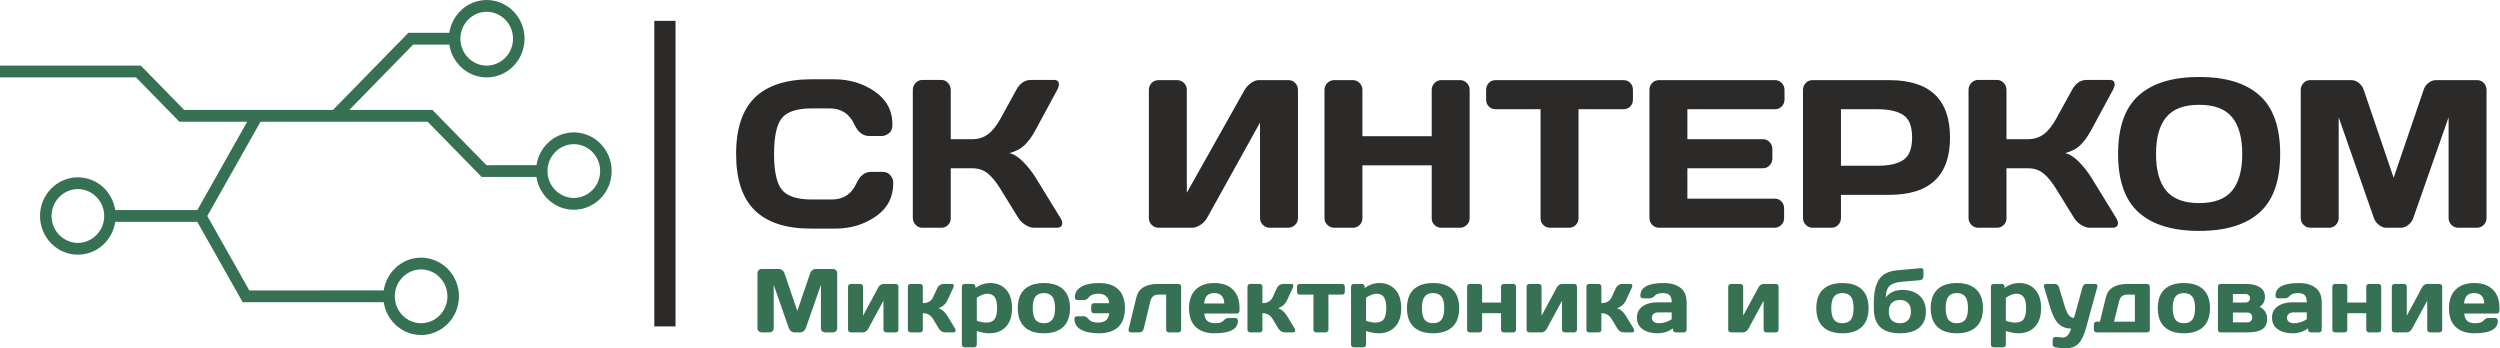 <?xml version="1.0" encoding="UTF-8"?> <svg xmlns="http://www.w3.org/2000/svg" width="280" height="39" viewBox="0 0 280 39" fill="none"><path d="M84.535 23.56C83.141 22.194 82.444 20.087 82.444 17.242C82.444 14.396 83.145 12.289 84.55 10.923C85.955 9.561 88.065 8.88 90.875 8.88H93.408C95.128 8.88 96.65 9.333 97.969 10.239C99.29 11.148 99.952 12.388 99.952 13.962C99.952 14.415 99.817 14.742 99.544 14.939C99.275 15.136 99.009 15.234 98.751 15.234H97.369C96.653 15.234 96.098 14.809 95.702 13.962C95.148 12.746 94.22 12.14 92.93 12.14H90.921C89.277 12.14 88.161 12.502 87.572 13.222C86.987 13.947 86.694 15.285 86.694 17.238C86.694 19.19 86.987 20.529 87.572 21.252C88.161 21.981 89.277 22.343 90.921 22.343H93.166C94.459 22.343 95.378 21.736 95.929 20.52C96.314 19.675 96.853 19.249 97.554 19.249H98.894C99.028 19.249 99.175 19.277 99.329 19.336C99.483 19.391 99.64 19.524 99.802 19.737C99.963 19.945 100.044 20.209 100.044 20.52C100.044 22.099 99.391 23.343 98.081 24.244C96.776 25.15 95.267 25.603 93.562 25.603H90.81C88.022 25.603 85.932 24.922 84.535 23.56ZM102.235 24.401V10.069C102.235 9.77 102.338 9.51 102.55 9.286C102.762 9.061 103.012 8.952 103.305 8.952H105.426C105.719 8.952 105.969 9.061 106.173 9.286C106.381 9.506 106.484 9.77 106.484 10.069V15.589H108.91C109.572 15.589 110.153 15.403 110.653 15.037C111.15 14.667 111.628 14.073 112.078 13.25L113.825 10.069C114.226 9.333 114.765 8.959 115.45 8.952H118.056C118.349 8.952 118.522 9.057 118.576 9.274C118.592 9.329 118.599 9.381 118.599 9.436C118.599 9.613 118.534 9.825 118.407 10.069L115.958 14.6C115.604 15.261 115.208 15.808 114.769 16.238C114.33 16.667 113.756 16.97 113.048 17.146C113.544 17.257 114.053 17.576 114.576 18.103C115.1 18.635 115.558 19.213 115.958 19.835L118.776 24.425C118.907 24.646 118.969 24.839 118.969 25C118.969 25.071 118.958 25.134 118.934 25.197C118.861 25.406 118.676 25.508 118.384 25.508H115.801C115.508 25.508 115.193 25.402 114.853 25.193C114.515 24.981 114.253 24.725 114.064 24.425L112.078 21.21C111.604 20.426 111.127 19.835 110.646 19.441C110.165 19.044 109.587 18.848 108.91 18.848H106.484V24.449C106.484 24.748 106.381 25 106.173 25.201C105.969 25.406 105.719 25.508 105.426 25.508H103.305C103.012 25.508 102.762 25.397 102.55 25.181C102.338 24.961 102.235 24.701 102.235 24.401ZM128.674 24.425V10.069C128.674 9.755 128.777 9.495 128.989 9.286C129.197 9.077 129.462 8.975 129.778 8.975H131.83C132.13 8.975 132.388 9.077 132.604 9.286C132.815 9.495 132.923 9.747 132.923 10.046V21.587L139.398 10.069C139.572 9.77 139.81 9.514 140.114 9.298C140.418 9.081 140.699 8.975 140.957 8.975H144.314C144.611 8.975 144.861 9.081 145.065 9.298C145.268 9.514 145.373 9.77 145.373 10.069V24.425C145.373 24.725 145.264 24.981 145.045 25.189C144.83 25.402 144.568 25.508 144.268 25.508H142.216C141.915 25.508 141.658 25.402 141.442 25.189C141.23 24.981 141.123 24.725 141.123 24.425V13.726L135.182 24.425C135.01 24.725 134.764 24.981 134.443 25.189C134.124 25.402 133.816 25.508 133.52 25.508H129.755C129.458 25.508 129.205 25.402 128.993 25.189C128.781 24.981 128.674 24.725 128.674 24.425ZM148.341 24.425V10.069C148.341 9.77 148.444 9.514 148.656 9.298C148.868 9.081 149.125 8.975 149.434 8.975H151.532C151.824 8.975 152.074 9.081 152.279 9.298C152.487 9.514 152.59 9.77 152.59 10.069V15.258H160.351V10.069C160.351 9.77 160.455 9.514 160.666 9.298C160.878 9.081 161.128 8.975 161.421 8.975H163.519C163.827 8.975 164.085 9.081 164.289 9.298C164.497 9.514 164.601 9.77 164.601 10.069V24.425C164.601 24.725 164.493 24.981 164.281 25.189C164.066 25.402 163.812 25.508 163.519 25.508H161.421C161.128 25.508 160.878 25.406 160.666 25.201C160.455 25 160.351 24.748 160.351 24.445V18.517H152.59V24.445C152.59 24.748 152.487 25 152.279 25.201C152.074 25.406 151.824 25.508 151.532 25.508H149.434C149.142 25.508 148.887 25.402 148.667 25.189C148.448 24.981 148.341 24.725 148.341 24.425ZM166.445 11.152V10.069C166.445 9.755 166.544 9.495 166.749 9.286C166.953 9.077 167.207 8.975 167.515 8.975H181.82C182.128 8.975 182.382 9.077 182.586 9.286C182.79 9.495 182.89 9.755 182.89 10.069V11.152C182.89 11.467 182.79 11.726 182.586 11.928C182.382 12.132 182.128 12.234 181.82 12.234H176.793V24.445C176.793 24.748 176.688 25 176.481 25.201C176.277 25.406 176.026 25.508 175.733 25.508H173.601C173.309 25.508 173.058 25.406 172.855 25.201C172.647 25 172.542 24.748 172.542 24.445V12.234H167.515C167.207 12.234 166.953 12.132 166.749 11.928C166.544 11.726 166.445 11.467 166.445 11.152ZM184.738 24.401V10.046C184.738 9.747 184.841 9.495 185.053 9.286C185.265 9.077 185.515 8.975 185.808 8.975H198.804C199.101 8.975 199.35 9.081 199.555 9.298C199.763 9.514 199.866 9.77 199.866 10.069V11.152C199.866 11.451 199.763 11.707 199.555 11.919C199.35 12.128 199.101 12.234 198.804 12.234H188.987V15.589H197.445C197.737 15.589 197.988 15.694 198.191 15.907C198.399 16.119 198.504 16.375 198.504 16.675V17.761C198.504 18.06 198.399 18.316 198.191 18.528C197.988 18.741 197.737 18.848 197.445 18.848H188.987V22.248H198.784C199.077 22.248 199.324 22.351 199.52 22.559C199.72 22.768 199.82 23.02 199.82 23.319V24.425C199.82 24.725 199.716 24.981 199.504 25.193C199.292 25.402 199.043 25.508 198.75 25.508H185.808C185.515 25.508 185.265 25.402 185.053 25.189C184.841 24.981 184.738 24.716 184.738 24.401ZM201.937 24.425V10.069C201.937 9.77 202.037 9.514 202.241 9.298C202.446 9.081 202.692 8.975 202.984 8.975H211.588C216.126 8.975 218.398 11.116 218.402 15.399C218.406 19.682 216.135 21.823 211.588 21.823H206.187V24.421C206.187 24.721 206.083 24.981 205.875 25.189C205.671 25.402 205.421 25.508 205.129 25.508H203.007C202.715 25.508 202.465 25.402 202.253 25.189C202.041 24.981 201.937 24.725 201.937 24.425ZM206.187 18.564H210.303C211.565 18.564 212.52 18.348 213.175 17.915C213.828 17.477 214.156 16.639 214.156 15.399C214.156 14.159 213.828 13.321 213.175 12.884C212.52 12.451 211.565 12.234 210.303 12.234H206.187V18.564ZM220.477 24.401V10.069C220.477 9.77 220.58 9.51 220.792 9.286C221.004 9.061 221.255 8.952 221.547 8.952H223.668C223.961 8.952 224.21 9.061 224.415 9.286C224.623 9.506 224.726 9.77 224.726 10.069V15.589H227.152C227.814 15.589 228.395 15.403 228.896 15.037C229.392 14.667 229.87 14.073 230.32 13.25L232.067 10.069C232.468 9.333 233.007 8.959 233.692 8.952H236.299C236.59 8.952 236.764 9.057 236.819 9.274C236.834 9.329 236.841 9.381 236.841 9.436C236.841 9.613 236.776 9.825 236.648 10.069L234.2 14.6C233.846 15.261 233.45 15.808 233.011 16.238C232.572 16.667 231.999 16.97 231.29 17.146C231.787 17.257 232.295 17.576 232.819 18.103C233.342 18.635 233.8 19.213 234.2 19.835L237.018 24.425C237.149 24.646 237.211 24.839 237.211 25C237.211 25.071 237.2 25.134 237.176 25.197C237.103 25.406 236.918 25.508 236.626 25.508H234.042C233.75 25.508 233.434 25.402 233.095 25.193C232.757 24.981 232.495 24.725 232.307 24.425L230.32 21.21C229.846 20.426 229.369 19.835 228.888 19.441C228.407 19.044 227.829 18.848 227.152 18.848H224.726V24.449C224.726 24.748 224.623 25 224.415 25.201C224.21 25.406 223.961 25.508 223.668 25.508H221.547C221.255 25.508 221.004 25.397 220.792 25.181C220.58 24.961 220.477 24.701 220.477 24.401ZM239.536 23.796C237.996 22.417 237.226 20.233 237.226 17.242C237.226 14.249 237.996 12.065 239.536 10.688C241.079 9.309 243.335 8.621 246.307 8.621C249.283 8.621 251.538 9.309 253.075 10.688C254.611 12.065 255.38 14.249 255.38 17.242C255.38 20.233 254.611 22.417 253.075 23.796C251.538 25.174 249.283 25.862 246.307 25.862C243.335 25.862 241.079 25.174 239.536 23.796ZM242.619 13.124C241.856 14.045 241.475 15.419 241.475 17.245C241.475 19.072 241.856 20.446 242.619 21.366C243.385 22.284 244.614 22.745 246.307 22.745C248.004 22.745 249.233 22.284 249.991 21.366C250.749 20.446 251.131 19.072 251.131 17.245C251.131 15.419 250.749 14.045 249.991 13.124C249.233 12.199 248.004 11.739 246.307 11.739C244.614 11.739 243.385 12.199 242.619 13.124ZM257.682 24.401V10.093C257.682 9.778 257.786 9.514 257.99 9.298C258.194 9.081 258.444 8.975 258.737 8.975H263.361C263.657 8.975 263.937 9.081 264.203 9.298C264.47 9.514 264.646 9.77 264.738 10.069L268.087 19.91L271.445 10.069C271.533 9.77 271.71 9.514 271.976 9.298C272.241 9.081 272.522 8.975 272.818 8.975H277.446C277.743 8.975 277.993 9.081 278.193 9.298C278.392 9.514 278.493 9.778 278.493 10.093V24.401C278.493 24.716 278.389 24.981 278.178 25.189C277.966 25.402 277.707 25.508 277.407 25.508H275.329C275.028 25.508 274.775 25.402 274.563 25.189C274.351 24.981 274.243 24.716 274.243 24.401V13.136L270.27 24.469C270.166 24.756 269.982 25 269.719 25.201C269.458 25.406 269.181 25.508 268.888 25.508H267.279C266.987 25.508 266.71 25.406 266.451 25.201C266.19 25 266.005 24.756 265.894 24.469L261.932 13.136V24.401C261.932 24.716 261.828 24.981 261.616 25.189C261.405 25.402 261.151 25.508 260.851 25.508H258.776C258.476 25.508 258.221 25.402 258.005 25.189C257.79 24.981 257.682 24.716 257.682 24.401Z" fill="#2B2A29"></path><path d="M84.833 36.751V30.609C84.833 30.473 84.878 30.36 84.965 30.268C85.052 30.175 85.16 30.129 85.285 30.129H87.27C87.398 30.129 87.517 30.175 87.632 30.268C87.745 30.36 87.822 30.47 87.861 30.599L89.299 34.823L90.74 30.599C90.778 30.47 90.854 30.36 90.968 30.268C91.081 30.175 91.202 30.129 91.33 30.129H93.316C93.443 30.129 93.551 30.175 93.636 30.268C93.722 30.36 93.766 30.473 93.766 30.609V36.751C93.766 36.885 93.721 36.999 93.63 37.089C93.539 37.18 93.428 37.225 93.299 37.225H92.407C92.279 37.225 92.169 37.18 92.078 37.089C91.988 36.999 91.941 36.885 91.941 36.751V31.915L90.236 36.78C90.191 36.903 90.112 37.008 90 37.094C89.887 37.182 89.769 37.225 89.643 37.225H88.952C88.827 37.225 88.707 37.182 88.597 37.094C88.484 37.008 88.405 36.903 88.358 36.78L86.657 31.915V36.751C86.657 36.885 86.612 36.999 86.522 37.089C86.431 37.18 86.321 37.225 86.192 37.225H85.302C85.174 37.225 85.064 37.18 84.972 37.089C84.879 36.999 84.833 36.885 84.833 36.751ZM94.981 36.923V32.109C94.981 32.02 95.011 31.945 95.069 31.888C95.128 31.83 95.201 31.802 95.289 31.802H96.344C96.436 31.802 96.51 31.83 96.57 31.888C96.627 31.945 96.657 32.02 96.657 32.109V35.36L98.387 32.159C98.44 32.055 98.519 31.971 98.628 31.904C98.736 31.835 98.839 31.802 98.942 31.802H100.318C100.406 31.802 100.478 31.83 100.536 31.888C100.595 31.945 100.622 32.02 100.622 32.109V36.923C100.622 37.013 100.593 37.086 100.535 37.142C100.475 37.196 100.401 37.225 100.31 37.225H99.255C99.163 37.225 99.091 37.196 99.033 37.139C98.975 37.081 98.947 37.009 98.947 36.923V33.677L97.217 36.869C97.165 36.965 97.084 37.048 96.976 37.119C96.868 37.19 96.764 37.225 96.662 37.225H95.28C95.193 37.225 95.12 37.196 95.065 37.142C95.009 37.086 94.981 37.013 94.981 36.923ZM101.681 36.923V32.109C101.681 32.02 101.71 31.945 101.766 31.888C101.822 31.83 101.893 31.802 101.977 31.802H103.061C103.149 31.802 103.22 31.83 103.274 31.888C103.329 31.945 103.357 32.02 103.357 32.109V33.951C103.919 33.951 104.302 33.728 104.509 33.282L104.975 32.272C105.039 32.13 105.133 32.017 105.259 31.931C105.386 31.844 105.521 31.802 105.667 31.802H106.581C106.743 31.802 106.824 31.866 106.824 31.995C106.824 32.068 106.797 32.16 106.746 32.272L106.121 33.618C106.014 33.843 105.87 34.036 105.685 34.198C105.502 34.358 105.303 34.463 105.09 34.509C105.487 34.63 105.83 34.927 106.121 35.399L106.944 36.761C106.999 36.855 107.029 36.938 107.032 37.008C107.032 37.038 107.027 37.065 107.016 37.092C106.984 37.182 106.906 37.225 106.779 37.225H105.865C105.555 37.225 105.308 37.07 105.123 36.759L104.509 35.735C104.244 35.296 103.861 35.077 103.357 35.077V36.923C103.357 37.013 103.329 37.086 103.273 37.142C103.216 37.196 103.145 37.225 103.061 37.225H101.977C101.889 37.225 101.818 37.196 101.765 37.142C101.71 37.086 101.681 37.013 101.681 36.923ZM107.727 38.591V32.109C107.727 32.02 107.755 31.945 107.812 31.888C107.868 31.83 107.939 31.802 108.023 31.802H108.957C109.044 31.802 109.116 31.83 109.169 31.888C109.226 31.945 109.253 32.018 109.253 32.108V32.255C109.756 31.883 110.315 31.698 110.928 31.701C111.645 31.701 112.229 31.944 112.676 32.43C113.124 32.916 113.349 33.61 113.349 34.507C113.349 35.418 113.119 36.117 112.66 36.6C112.2 37.086 111.581 37.327 110.802 37.327C110.393 37.327 109.925 37.242 109.403 37.073V38.593C109.403 38.681 109.375 38.754 109.318 38.812C109.263 38.869 109.192 38.898 109.107 38.898H108.023C107.936 38.898 107.865 38.869 107.81 38.812C107.755 38.754 107.727 38.681 107.727 38.591ZM109.403 35.928C109.819 36.063 110.17 36.131 110.454 36.131C110.895 36.131 111.209 36.002 111.396 35.744C111.581 35.487 111.673 35.075 111.673 34.507C111.673 33.945 111.585 33.537 111.409 33.28C111.233 33.025 110.949 32.897 110.554 32.897C110.252 32.897 109.867 33.045 109.403 33.343V35.928ZM114.743 36.614C114.241 36.137 113.989 35.436 113.989 34.512C113.989 33.586 114.241 32.885 114.743 32.412C115.245 31.937 115.967 31.701 116.913 31.701C117.857 31.701 118.579 31.937 119.084 32.412C119.588 32.885 119.838 33.586 119.838 34.512C119.838 35.436 119.588 36.137 119.084 36.614C118.579 37.089 117.857 37.327 116.913 37.327C115.967 37.327 115.245 37.089 114.743 36.614ZM115.966 33.226C115.765 33.493 115.665 33.921 115.665 34.509C115.665 35.096 115.765 35.526 115.966 35.796C116.166 36.067 116.481 36.201 116.913 36.201C117.343 36.201 117.659 36.067 117.861 35.796C118.062 35.526 118.164 35.096 118.164 34.509C118.164 33.921 118.062 33.493 117.861 33.226C117.659 32.959 117.343 32.825 116.913 32.825C116.481 32.825 116.166 32.959 115.966 33.226ZM120.333 35.715C120.333 35.629 120.362 35.56 120.419 35.504C120.475 35.448 120.545 35.421 120.629 35.421H121.356C121.559 35.421 121.744 35.528 121.912 35.742C122.124 36 122.471 36.131 122.953 36.131C123.357 36.131 123.661 36.046 123.866 35.876C124.07 35.707 124.193 35.443 124.231 35.086H122.518C122.429 35.086 122.357 35.058 122.301 35C122.245 34.941 122.216 34.868 122.216 34.779V34.264C122.216 34.174 122.245 34.101 122.301 34.045C122.357 33.99 122.429 33.961 122.518 33.961H124.231C124.167 33.251 123.756 32.897 123.001 32.897C122.518 32.897 122.171 33.025 121.96 33.283C121.795 33.498 121.61 33.606 121.404 33.606H120.682C120.596 33.606 120.523 33.578 120.467 33.522C120.411 33.466 120.383 33.393 120.383 33.307C120.383 32.787 120.624 32.388 121.107 32.113C121.589 31.837 122.26 31.701 123.118 31.701C124.051 31.701 124.763 31.939 125.255 32.415C125.748 32.892 125.993 33.592 125.993 34.519C125.993 35.445 125.746 36.144 125.25 36.617C124.755 37.091 124.028 37.327 123.069 37.327C122.21 37.327 121.539 37.188 121.057 36.912C120.574 36.636 120.333 36.237 120.333 35.715ZM126.399 36.899L127.271 33.301C127.516 32.302 128.325 31.802 129.701 31.802H131.99C132.078 31.802 132.148 31.83 132.203 31.888C132.258 31.945 132.285 32.02 132.285 32.109V36.923C132.285 37.013 132.258 37.086 132.201 37.142C132.145 37.196 132.074 37.225 131.99 37.225H130.906C130.819 37.225 130.748 37.196 130.693 37.139C130.638 37.081 130.611 37.009 130.611 36.923V32.998H129.7C129.252 32.998 128.967 33.241 128.844 33.726L128.084 36.858C128.059 36.968 128.003 37.056 127.915 37.124C127.829 37.191 127.737 37.225 127.642 37.225H126.653C126.565 37.225 126.498 37.193 126.45 37.131C126.415 37.086 126.397 37.033 126.397 36.974C126.397 36.95 126.397 36.925 126.399 36.899ZM133.916 36.614C133.42 36.139 133.171 35.445 133.171 34.532C133.171 33.618 133.421 32.919 133.921 32.43C134.422 31.944 135.114 31.701 135.998 31.701C136.889 31.701 137.583 31.942 138.078 32.427C138.576 32.912 138.826 33.608 138.826 34.514V34.803C138.826 34.894 138.796 34.968 138.739 35.027C138.684 35.086 138.613 35.117 138.526 35.117H134.88C134.912 35.495 135.025 35.771 135.221 35.943C135.417 36.115 135.716 36.201 136.119 36.201C136.573 36.201 136.89 36.093 137.068 35.876C137.207 35.705 137.391 35.617 137.624 35.614H138.346C138.432 35.614 138.505 35.644 138.561 35.703C138.618 35.762 138.645 35.839 138.645 35.93C138.645 36.864 137.763 37.33 135.998 37.327C135.108 37.327 134.414 37.089 133.916 36.614ZM134.87 33.991H137.121C137.089 33.214 136.716 32.825 136 32.825C135.287 32.825 134.908 33.214 134.87 33.991ZM139.715 36.923V32.109C139.715 32.02 139.743 31.945 139.799 31.888C139.855 31.83 139.926 31.802 140.011 31.802H141.094C141.182 31.802 141.253 31.83 141.307 31.888C141.362 31.945 141.39 32.02 141.39 32.109V33.951C141.952 33.951 142.335 33.728 142.542 33.282L143.008 32.272C143.072 32.13 143.166 32.017 143.292 31.931C143.42 31.844 143.554 31.802 143.7 31.802H144.614C144.776 31.802 144.857 31.866 144.857 31.995C144.857 32.068 144.831 32.16 144.779 32.272L144.154 33.618C144.047 33.843 143.903 34.036 143.719 34.198C143.535 34.358 143.336 34.463 143.124 34.509C143.52 34.63 143.864 34.927 144.154 35.399L144.978 36.761C145.032 36.855 145.062 36.938 145.065 37.008C145.065 37.038 145.06 37.065 145.05 37.092C145.017 37.182 144.939 37.225 144.812 37.225H143.898C143.588 37.225 143.341 37.07 143.156 36.759L142.542 35.735C142.277 35.296 141.894 35.077 141.39 35.077V36.923C141.39 37.013 141.362 37.086 141.306 37.142C141.249 37.196 141.178 37.225 141.094 37.225H140.011C139.923 37.225 139.851 37.196 139.798 37.142C139.743 37.086 139.715 37.013 139.715 36.923ZM145.264 32.696V32.108C145.264 32.02 145.293 31.945 145.35 31.888C145.405 31.83 145.478 31.802 145.563 31.802H150.324C150.41 31.802 150.481 31.83 150.536 31.888C150.59 31.945 150.619 32.02 150.619 32.108V32.696C150.619 32.785 150.59 32.857 150.536 32.913C150.481 32.969 150.41 32.998 150.324 32.998H148.784V36.923C148.784 37.013 148.757 37.086 148.7 37.142C148.644 37.196 148.571 37.225 148.485 37.225H147.408C147.322 37.225 147.249 37.196 147.193 37.139C147.137 37.081 147.108 37.009 147.108 36.923V32.998H145.565C145.478 32.998 145.405 32.969 145.35 32.913C145.293 32.857 145.264 32.785 145.264 32.696ZM151.317 38.591V32.109C151.317 32.02 151.345 31.945 151.401 31.888C151.458 31.83 151.529 31.802 151.613 31.802H152.547C152.634 31.802 152.705 31.83 152.76 31.888C152.816 31.945 152.843 32.018 152.843 32.108V32.255C153.346 31.883 153.905 31.698 154.517 31.701C155.235 31.701 155.818 31.944 156.266 32.43C156.714 32.916 156.939 33.61 156.939 34.507C156.939 35.418 156.709 36.117 156.25 36.6C155.79 37.086 155.17 37.327 154.393 37.327C153.982 37.327 153.515 37.242 152.993 37.073V38.593C152.993 38.681 152.964 38.754 152.909 38.812C152.852 38.869 152.781 38.898 152.697 38.898H151.613C151.525 38.898 151.454 38.869 151.4 38.812C151.345 38.754 151.317 38.681 151.317 38.591ZM152.993 35.928C153.409 36.063 153.759 36.131 154.044 36.131C154.485 36.131 154.799 36.002 154.986 35.744C155.17 35.487 155.263 35.075 155.263 34.507C155.263 33.945 155.175 33.537 154.999 33.28C154.823 33.025 154.54 32.897 154.144 32.897C153.842 32.897 153.457 33.045 152.993 33.343V35.928ZM158.333 36.614C157.831 36.137 157.58 35.436 157.58 34.512C157.58 33.586 157.831 32.885 158.333 32.412C158.836 31.937 159.557 31.701 160.502 31.701C161.446 31.701 162.169 31.937 162.673 32.412C163.177 32.885 163.428 33.586 163.428 34.512C163.428 35.436 163.177 36.137 162.673 36.614C162.169 37.089 161.446 37.327 160.502 37.327C159.557 37.327 158.836 37.089 158.333 36.614ZM159.555 33.226C159.356 33.493 159.255 33.921 159.255 34.509C159.255 35.096 159.356 35.526 159.555 35.796C159.756 36.067 160.071 36.201 160.502 36.201C160.932 36.201 161.249 36.067 161.451 35.796C161.653 35.526 161.753 35.096 161.753 34.509C161.753 33.921 161.653 33.493 161.451 33.226C161.249 32.959 160.932 32.825 160.502 32.825C160.071 32.825 159.756 32.959 159.555 33.226ZM164.319 36.923V32.109C164.319 32.02 164.348 31.945 164.404 31.888C164.459 31.83 164.53 31.802 164.615 31.802H165.699C165.786 31.802 165.857 31.83 165.912 31.888C165.967 31.945 165.995 32.02 165.995 32.109V33.88H168.117V32.109C168.117 32.02 168.144 31.945 168.201 31.888C168.257 31.83 168.33 31.802 168.417 31.802H169.496C169.584 31.802 169.654 31.83 169.709 31.888C169.764 31.945 169.792 32.02 169.792 32.109V36.923C169.792 37.013 169.764 37.086 169.709 37.142C169.654 37.196 169.584 37.225 169.496 37.225H168.417C168.33 37.225 168.257 37.196 168.201 37.139C168.144 37.081 168.117 37.009 168.117 36.923V35.077H165.995V36.923C165.995 37.013 165.967 37.086 165.911 37.142C165.854 37.196 165.783 37.225 165.699 37.225H164.615C164.527 37.225 164.456 37.196 164.402 37.142C164.348 37.086 164.319 37.013 164.319 36.923ZM170.98 36.923V32.109C170.98 32.02 171.01 31.945 171.068 31.888C171.127 31.83 171.199 31.802 171.287 31.802H172.343C172.434 31.802 172.508 31.83 172.568 31.888C172.626 31.945 172.655 32.02 172.655 32.109V35.36L174.385 32.159C174.438 32.055 174.517 31.971 174.627 31.904C174.734 31.835 174.838 31.802 174.941 31.802H176.317C176.405 31.802 176.478 31.83 176.535 31.888C176.593 31.945 176.62 32.02 176.62 32.109V36.923C176.62 37.013 176.591 37.086 176.533 37.142C176.473 37.196 176.399 37.225 176.308 37.225H175.253C175.162 37.225 175.089 37.196 175.031 37.139C174.973 37.081 174.946 37.009 174.946 36.923V33.677L173.216 36.869C173.163 36.965 173.084 37.048 172.974 37.119C172.867 37.19 172.762 37.225 172.66 37.225H171.279C171.191 37.225 171.119 37.196 171.064 37.142C171.008 37.086 170.98 37.013 170.98 36.923ZM177.68 36.923V32.109C177.68 32.02 177.708 31.945 177.765 31.888C177.821 31.83 177.892 31.802 177.976 31.802H179.059C179.148 31.802 179.218 31.83 179.273 31.888C179.327 31.945 179.355 32.02 179.355 32.109V33.951C179.917 33.951 180.301 33.728 180.507 33.282L180.973 32.272C181.038 32.13 181.131 32.017 181.257 31.931C181.385 31.844 181.521 31.802 181.666 31.802H182.579C182.741 31.802 182.822 31.866 182.822 31.995C182.822 32.068 182.796 32.16 182.744 32.272L182.12 33.618C182.012 33.843 181.868 34.036 181.684 34.198C181.5 34.358 181.302 34.463 181.089 34.509C181.485 34.63 181.829 34.927 182.12 35.399L182.943 36.761C182.997 36.855 183.027 36.938 183.03 37.008C183.03 37.038 183.026 37.065 183.016 37.092C182.982 37.182 182.904 37.225 182.778 37.225H181.864C181.553 37.225 181.307 37.07 181.122 36.759L180.507 35.735C180.243 35.296 179.859 35.077 179.355 35.077V36.923C179.355 37.013 179.327 37.086 179.271 37.142C179.215 37.196 179.144 37.225 179.059 37.225H177.976C177.889 37.225 177.818 37.196 177.763 37.142C177.708 37.086 177.68 37.013 177.68 36.923ZM183.974 36.871C183.546 36.566 183.333 36.137 183.333 35.584C183.333 35.029 183.546 34.603 183.974 34.306C184.401 34.009 184.952 33.86 185.626 33.86H187.229C187.229 33.474 187.149 33.206 186.991 33.054C186.832 32.902 186.583 32.825 186.239 32.825C185.79 32.825 185.476 32.935 185.293 33.157C185.156 33.328 184.97 33.414 184.739 33.414H184.018C183.932 33.414 183.86 33.387 183.803 33.331C183.748 33.275 183.719 33.206 183.719 33.123C183.719 32.175 184.598 31.701 186.357 31.701C187.125 31.701 187.741 31.876 188.207 32.227C188.671 32.579 188.904 33.123 188.904 33.86V36.923C188.904 37.013 188.876 37.086 188.822 37.142C188.767 37.196 188.696 37.225 188.608 37.225H187.675C187.587 37.225 187.516 37.196 187.462 37.139C187.406 37.081 187.38 37.009 187.38 36.923V36.771C186.869 37.145 186.286 37.33 185.626 37.327C184.952 37.327 184.401 37.175 183.974 36.871ZM185.009 35.584C185.009 35.764 185.076 35.913 185.211 36.029C185.347 36.144 185.54 36.201 185.79 36.201C186.287 36.201 186.766 36.053 187.229 35.758V34.986H185.74C185.513 34.986 185.335 35.04 185.204 35.154C185.074 35.265 185.009 35.409 185.009 35.584ZM193.559 36.923V32.109C193.559 32.02 193.588 31.945 193.646 31.888C193.706 31.83 193.779 31.802 193.866 31.802H194.922C195.013 31.802 195.088 31.83 195.146 31.888C195.204 31.945 195.235 32.02 195.235 32.109V35.36L196.964 32.159C197.018 32.055 197.097 31.971 197.205 31.904C197.313 31.835 197.417 31.802 197.519 31.802H198.896C198.983 31.802 199.056 31.83 199.114 31.888C199.172 31.945 199.2 32.02 199.2 32.109V36.923C199.2 37.013 199.17 37.086 199.112 37.142C199.053 37.196 198.978 37.225 198.888 37.225H197.832C197.741 37.225 197.668 37.196 197.611 37.139C197.553 37.081 197.524 37.009 197.524 36.923V33.677L195.794 36.869C195.741 36.965 195.662 37.048 195.553 37.119C195.445 37.19 195.342 37.225 195.24 37.225H193.858C193.771 37.225 193.698 37.196 193.643 37.142C193.587 37.086 193.559 37.013 193.559 36.923ZM204.181 36.614C203.679 36.137 203.428 35.436 203.428 34.512C203.428 33.586 203.679 32.885 204.181 32.412C204.684 31.937 205.406 31.701 206.352 31.701C207.294 31.701 208.018 31.937 208.522 32.412C209.027 32.885 209.277 33.586 209.277 34.512C209.277 35.436 209.027 36.137 208.522 36.614C208.018 37.089 207.294 37.327 206.352 37.327C205.406 37.327 204.684 37.089 204.181 36.614ZM205.405 33.226C205.204 33.493 205.104 33.921 205.104 34.509C205.104 35.096 205.204 35.526 205.405 35.796C205.604 36.067 205.92 36.201 206.352 36.201C206.78 36.201 207.098 36.067 207.299 35.796C207.501 35.526 207.602 35.096 207.602 34.509C207.602 33.921 207.501 33.493 207.299 33.226C207.098 32.959 206.78 32.825 206.352 32.825C205.92 32.825 205.604 32.959 205.405 33.226ZM209.871 34.595V33.884C209.871 32.748 210.066 31.886 210.456 31.295C210.845 30.706 211.511 30.364 212.45 30.276L215.115 30.033C215.135 30.03 215.153 30.028 215.169 30.028C215.232 30.028 215.289 30.048 215.338 30.087C215.398 30.136 215.429 30.202 215.429 30.283V30.928C215.429 31.036 215.395 31.136 215.325 31.231C215.256 31.323 215.173 31.374 215.077 31.379L213.043 31.553C212.369 31.606 211.894 31.766 211.621 32.035C211.346 32.302 211.209 32.733 211.209 33.324C211.605 32.758 212.23 32.474 213.081 32.471C213.863 32.471 214.494 32.682 214.976 33.104C215.458 33.525 215.7 34.123 215.7 34.894C215.7 35.68 215.452 36.282 214.955 36.7C214.459 37.118 213.735 37.327 212.788 37.327C210.844 37.33 209.871 36.42 209.871 34.595ZM211.546 34.894C211.546 35.313 211.653 35.635 211.868 35.862C212.083 36.088 212.387 36.201 212.783 36.201C213.179 36.201 213.485 36.088 213.701 35.862C213.918 35.635 214.024 35.313 214.024 34.894C214.024 34.482 213.918 34.162 213.701 33.935C213.485 33.709 213.179 33.596 212.783 33.596C212.387 33.596 212.083 33.709 211.868 33.935C211.653 34.162 211.546 34.482 211.546 34.894ZM216.994 36.614C216.491 36.137 216.24 35.436 216.24 34.512C216.24 33.586 216.491 32.885 216.994 32.412C217.496 31.937 218.219 31.701 219.163 31.701C220.107 31.701 220.831 31.937 221.335 32.412C221.838 32.885 222.09 33.586 222.09 34.512C222.09 35.436 221.838 36.137 221.335 36.614C220.831 37.089 220.107 37.327 219.163 37.327C218.219 37.327 217.496 37.089 216.994 36.614ZM218.217 33.226C218.017 33.493 217.916 33.921 217.916 34.509C217.916 35.096 218.017 35.526 218.217 35.796C218.416 36.067 218.733 36.201 219.163 36.201C219.593 36.201 219.91 36.067 220.112 35.796C220.313 35.526 220.414 35.096 220.414 34.509C220.414 33.921 220.313 33.493 220.112 33.226C219.91 32.959 219.593 32.825 219.163 32.825C218.733 32.825 218.416 32.959 218.217 33.226ZM222.98 38.591V32.109C222.98 32.02 223.008 31.945 223.065 31.888C223.121 31.83 223.192 31.802 223.276 31.802H224.209C224.297 31.802 224.369 31.83 224.422 31.888C224.479 31.945 224.505 32.018 224.505 32.108V32.255C225.009 31.883 225.568 31.698 226.181 31.701C226.898 31.701 227.482 31.944 227.929 32.43C228.377 32.916 228.602 33.61 228.602 34.507C228.602 35.418 228.372 36.117 227.912 36.6C227.453 37.086 226.834 37.327 226.055 37.327C225.646 37.327 225.178 37.242 224.655 37.073V38.593C224.655 38.681 224.627 38.754 224.571 38.812C224.516 38.869 224.445 38.898 224.359 38.898H223.276C223.189 38.898 223.118 38.869 223.063 38.812C223.008 38.754 222.98 38.681 222.98 38.591ZM224.655 35.928C225.072 36.063 225.423 36.131 225.707 36.131C226.148 36.131 226.462 36.002 226.648 35.744C226.834 35.487 226.926 35.075 226.926 34.507C226.926 33.945 226.838 33.537 226.662 33.28C226.486 33.025 226.202 32.897 225.807 32.897C225.505 32.897 225.12 33.045 224.655 33.343V35.928ZM228.917 32.098C228.907 32.071 228.902 32.047 228.902 32.023C228.902 31.977 228.919 31.935 228.95 31.895C228.998 31.835 229.064 31.805 229.145 31.802H230.158C230.252 31.802 230.341 31.834 230.427 31.899C230.513 31.961 230.569 32.04 230.595 32.136L231.228 34.235C231.387 34.75 231.547 35.109 231.711 35.306C231.875 35.506 232.067 35.605 232.291 35.605L233.247 32.136C233.274 32.042 233.323 31.962 233.399 31.899C233.475 31.834 233.562 31.802 233.656 31.802H234.681C234.761 31.802 234.824 31.834 234.87 31.897C234.902 31.939 234.918 31.985 234.918 32.035C234.918 32.054 234.915 32.076 234.909 32.1L233.64 36.722C233.413 37.539 233.132 38.124 232.796 38.474C232.463 38.824 232.015 39 231.453 39C230.963 39 230.543 38.966 230.194 38.9C230.107 38.888 230.036 38.853 229.981 38.794C229.927 38.736 229.898 38.67 229.898 38.594V38.05C229.898 37.96 229.927 37.886 229.981 37.829C230.036 37.772 230.107 37.743 230.194 37.743H230.373C230.447 37.743 230.551 37.753 230.685 37.773C230.819 37.794 230.926 37.804 231.007 37.804C231.463 37.804 231.781 37.469 231.961 36.799C231.412 36.799 230.952 36.63 230.584 36.292C230.215 35.955 229.898 35.353 229.635 34.49L228.917 32.098ZM234.515 36.923V36.335C234.515 36.247 234.543 36.173 234.6 36.115C234.655 36.058 234.726 36.029 234.815 36.029H235.191L235.857 33.304C236.101 32.302 236.911 31.802 238.284 31.802H240.482C240.567 31.802 240.64 31.83 240.697 31.888C240.753 31.945 240.781 32.02 240.781 32.109V36.923C240.781 37.013 240.753 37.086 240.697 37.142C240.64 37.196 240.567 37.225 240.48 37.225H234.816C234.728 37.225 234.655 37.196 234.6 37.142C234.543 37.086 234.515 37.013 234.515 36.923ZM236.772 36.029H239.105V32.998H238.232C237.763 32.998 237.467 33.241 237.342 33.726L236.772 36.029ZM242.423 36.614C241.92 36.137 241.67 35.436 241.67 34.512C241.67 33.586 241.92 32.885 242.423 32.412C242.925 31.937 243.648 31.701 244.592 31.701C245.536 31.701 246.26 31.937 246.764 32.412C247.268 32.885 247.519 33.586 247.519 34.512C247.519 35.436 247.268 36.137 246.764 36.614C246.26 37.089 245.536 37.327 244.592 37.327C243.648 37.327 242.925 37.089 242.423 36.614ZM243.646 33.226C243.446 33.493 243.345 33.921 243.345 34.509C243.345 35.096 243.446 35.526 243.646 35.796C243.845 36.067 244.162 36.201 244.592 36.201C245.022 36.201 245.34 36.067 245.541 35.796C245.743 35.526 245.843 35.096 245.843 34.509C245.843 33.921 245.743 33.493 245.541 33.226C245.34 32.959 245.022 32.825 244.592 32.825C244.162 32.825 243.845 32.959 243.646 33.226ZM248.409 36.923V32.109C248.409 32.02 248.437 31.945 248.494 31.888C248.55 31.83 248.621 31.802 248.705 31.802H251.602C252.214 31.802 252.714 31.924 253.097 32.167C253.482 32.41 253.674 32.779 253.674 33.268C253.674 33.745 253.475 34.108 253.079 34.358C253.637 34.651 253.918 35.096 253.921 35.694C253.921 36.247 253.74 36.639 253.375 36.874C253.009 37.109 252.487 37.225 251.807 37.225H248.705C248.618 37.225 248.547 37.196 248.492 37.142C248.437 37.086 248.409 37.013 248.409 36.923ZM250.085 36.1H251.694C251.871 36.1 252.008 36.05 252.103 35.949C252.198 35.85 252.246 35.716 252.246 35.553C252.246 35.388 252.198 35.255 252.103 35.156C252.008 35.056 251.871 35.005 251.694 35.005H250.085V36.1ZM250.085 33.88H251.505C251.65 33.88 251.768 33.836 251.859 33.747C251.952 33.659 251.998 33.544 251.998 33.404C251.998 33.264 251.952 33.149 251.859 33.061C251.768 32.971 251.65 32.927 251.505 32.927H250.085V33.88ZM255.104 36.871C254.676 36.566 254.464 36.137 254.464 35.584C254.464 35.029 254.676 34.603 255.104 34.306C255.533 34.009 256.082 33.86 256.757 33.86H258.359C258.359 33.474 258.28 33.206 258.122 33.054C257.963 32.902 257.713 32.825 257.37 32.825C256.921 32.825 256.607 32.935 256.425 33.157C256.286 33.328 256.101 33.414 255.87 33.414H255.149C255.064 33.414 254.991 33.387 254.934 33.331C254.878 33.275 254.85 33.206 254.85 33.123C254.85 32.175 255.729 31.701 257.487 31.701C258.256 31.701 258.872 31.876 259.338 32.227C259.802 32.579 260.035 33.123 260.035 33.86V36.923C260.035 37.013 260.007 37.086 259.953 37.142C259.898 37.196 259.827 37.225 259.74 37.225H258.806C258.718 37.225 258.647 37.196 258.592 37.139C258.537 37.081 258.51 37.009 258.51 36.923V36.771C257.999 37.145 257.416 37.33 256.757 37.327C256.082 37.327 255.533 37.175 255.104 36.871ZM256.139 35.584C256.139 35.764 256.207 35.913 256.342 36.029C256.478 36.144 256.671 36.201 256.921 36.201C257.417 36.201 257.897 36.053 258.359 35.758V34.986H256.871C256.645 34.986 256.466 35.04 256.336 35.154C256.205 35.265 256.139 35.409 256.139 35.584ZM261.223 36.923V32.109C261.223 32.02 261.251 31.945 261.308 31.888C261.364 31.83 261.435 31.802 261.519 31.802H262.602C262.691 31.802 262.762 31.83 262.816 31.888C262.87 31.945 262.898 32.02 262.898 32.109V33.88H265.02V32.109C265.02 32.02 265.048 31.945 265.104 31.888C265.161 31.83 265.233 31.802 265.321 31.802H266.4C266.488 31.802 266.559 31.83 266.612 31.888C266.667 31.945 266.696 32.02 266.696 32.109V36.923C266.696 37.013 266.667 37.086 266.612 37.142C266.559 37.196 266.488 37.225 266.4 37.225H265.321C265.233 37.225 265.161 37.196 265.104 37.139C265.048 37.081 265.02 37.009 265.02 36.923V35.077H262.898V36.923C262.898 37.013 262.87 37.086 262.814 37.142C262.759 37.196 262.688 37.225 262.602 37.225H261.519C261.432 37.225 261.361 37.196 261.306 37.142C261.251 37.086 261.223 37.013 261.223 36.923Z" fill="#367154"></path><path d="M267.884 36.923V32.109C267.884 32.02 267.913 31.945 267.971 31.888C268.031 31.83 268.104 31.802 268.191 31.802H269.247C269.337 31.802 269.412 31.83 269.472 31.888C269.53 31.945 269.559 32.02 269.559 32.109V35.36L271.289 32.159C271.342 32.055 271.421 31.971 271.53 31.904C271.637 31.835 271.742 31.802 271.844 31.802H273.221C273.308 31.802 273.381 31.83 273.439 31.888C273.496 31.945 273.525 32.02 273.525 32.109V36.923C273.525 37.013 273.495 37.086 273.437 37.142C273.378 37.196 273.304 37.225 273.213 37.225H272.156C272.066 37.225 271.993 37.196 271.935 37.139C271.878 37.081 271.849 37.009 271.849 36.923V33.677L270.119 36.869C270.066 36.965 269.987 37.048 269.878 37.119C269.77 37.19 269.667 37.225 269.564 37.225H268.183C268.096 37.225 268.023 37.196 267.968 37.142C267.912 37.086 267.884 37.013 267.884 36.923ZM275.03 36.614C274.532 36.139 274.285 35.445 274.285 34.532C274.285 33.618 274.534 32.919 275.035 32.43C275.536 31.944 276.228 31.701 277.112 31.701C278.002 31.701 278.697 31.942 279.192 32.427C279.69 32.912 279.939 33.608 279.939 34.514V34.803C279.939 34.894 279.909 34.968 279.853 35.027C279.796 35.086 279.725 35.117 279.638 35.117H275.993C276.024 35.495 276.139 35.771 276.334 35.943C276.53 36.115 276.829 36.201 277.233 36.201C277.687 36.201 278.004 36.093 278.181 35.876C278.319 35.705 278.505 35.617 278.738 35.614H279.46C279.546 35.614 279.618 35.644 279.675 35.703C279.73 35.762 279.759 35.839 279.759 35.93C279.759 36.864 278.877 37.33 277.112 37.327C276.221 37.327 275.528 37.089 275.03 36.614ZM275.983 33.991H278.234C278.203 33.214 277.829 32.825 277.113 32.825C276.4 32.825 276.021 33.214 275.983 33.991Z" fill="#367154"></path><path d="M60.08 19.82C60.129 20.117 60.193 20.373 60.292 20.656C60.315 20.72 60.339 20.782 60.364 20.844C60.609 21.448 61.019 22.016 61.504 22.442C61.551 22.484 61.599 22.524 61.649 22.564C62.423 23.18 63.288 23.478 64.268 23.494C66.606 23.484 68.507 21.555 68.507 19.16C68.507 16.764 66.606 14.835 64.268 14.825C63.288 14.841 62.423 15.139 61.649 15.755C61.599 15.795 61.551 15.835 61.504 15.877C61.02 16.3 60.608 16.874 60.364 17.475C60.339 17.537 60.315 17.599 60.292 17.663C60.193 17.946 60.129 18.202 60.081 18.498L54.481 18.499L48.434 12.316H39.116L46.274 4.995H50.322C50.372 5.293 50.435 5.549 50.534 5.832C50.557 5.895 50.581 5.957 50.607 6.019C50.851 6.624 51.262 7.192 51.746 7.618C51.794 7.659 51.841 7.699 51.89 7.739C52.666 8.356 53.53 8.653 54.51 8.67C56.848 8.659 58.75 6.73 58.75 4.335C58.75 1.939 56.848 0.01 54.51 0C53.53 0.017 52.666 0.314 51.89 0.931C51.841 0.97 51.794 1.011 51.746 1.052C51.263 1.475 50.85 2.049 50.607 2.65C50.581 2.713 50.557 2.775 50.534 2.838C50.435 3.121 50.372 3.377 50.322 3.674L45.739 3.675L37.289 12.316H20.63L15.772 7.348H0V8.669H15.237L20.095 13.637H27.684L22.098 23.531H12.91C12.556 21.383 10.852 19.892 8.722 19.856C6.384 19.866 4.483 21.795 4.483 24.191C4.483 26.586 6.384 28.514 8.722 28.526C9.702 28.509 10.568 28.212 11.342 27.595C11.391 27.555 11.439 27.515 11.487 27.474C11.97 27.051 12.383 26.477 12.626 25.875C12.652 25.813 12.675 25.751 12.698 25.688C12.798 25.405 12.861 25.149 12.91 24.852L22.098 24.851L27.179 33.849H42.976C43.024 34.147 43.088 34.402 43.188 34.686C43.21 34.749 43.234 34.811 43.26 34.873C43.504 35.478 43.914 36.046 44.399 36.472C44.447 36.513 44.495 36.554 44.544 36.593C45.318 37.21 46.184 37.507 47.163 37.524C49.501 37.514 51.403 35.585 51.403 33.189C51.403 30.794 49.501 28.865 47.163 28.854C46.184 28.871 45.318 29.168 44.544 29.785C44.494 29.825 44.447 29.865 44.399 29.906C43.916 30.329 43.503 30.904 43.26 31.505C43.234 31.566 43.21 31.629 43.188 31.692C43.088 31.975 43.024 32.231 42.976 32.528L27.924 32.529L23.216 24.191L29.176 13.637H47.899L53.946 19.82H60.08ZM54.51 7.349C52.886 7.339 51.563 6.002 51.563 4.335C51.563 2.668 52.886 1.331 54.51 1.321C56.135 1.331 57.458 2.668 57.458 4.335C57.458 6.002 56.135 7.339 54.51 7.349ZM47.163 36.203C45.539 36.192 44.217 34.855 44.217 33.189C44.217 31.522 45.539 30.185 47.163 30.175C48.788 30.185 50.111 31.522 50.111 33.189C50.111 34.856 48.788 36.192 47.163 36.203ZM8.722 21.177C10.347 21.187 11.669 22.524 11.669 24.191C11.669 25.857 10.347 27.194 8.722 27.205C7.098 27.194 5.775 25.857 5.775 24.191C5.775 22.524 7.098 21.187 8.722 21.177ZM64.268 22.174C62.643 22.163 61.32 20.826 61.32 19.16C61.32 17.493 62.643 16.156 64.268 16.145C65.893 16.156 67.216 17.493 67.216 19.16C67.216 20.826 65.893 22.163 64.268 22.174Z" fill="#367154"></path><path fill-rule="evenodd" clip-rule="evenodd" d="M73.283 2.335H75.66V36.557H73.283V2.335Z" fill="#2B2A29"></path></svg> 